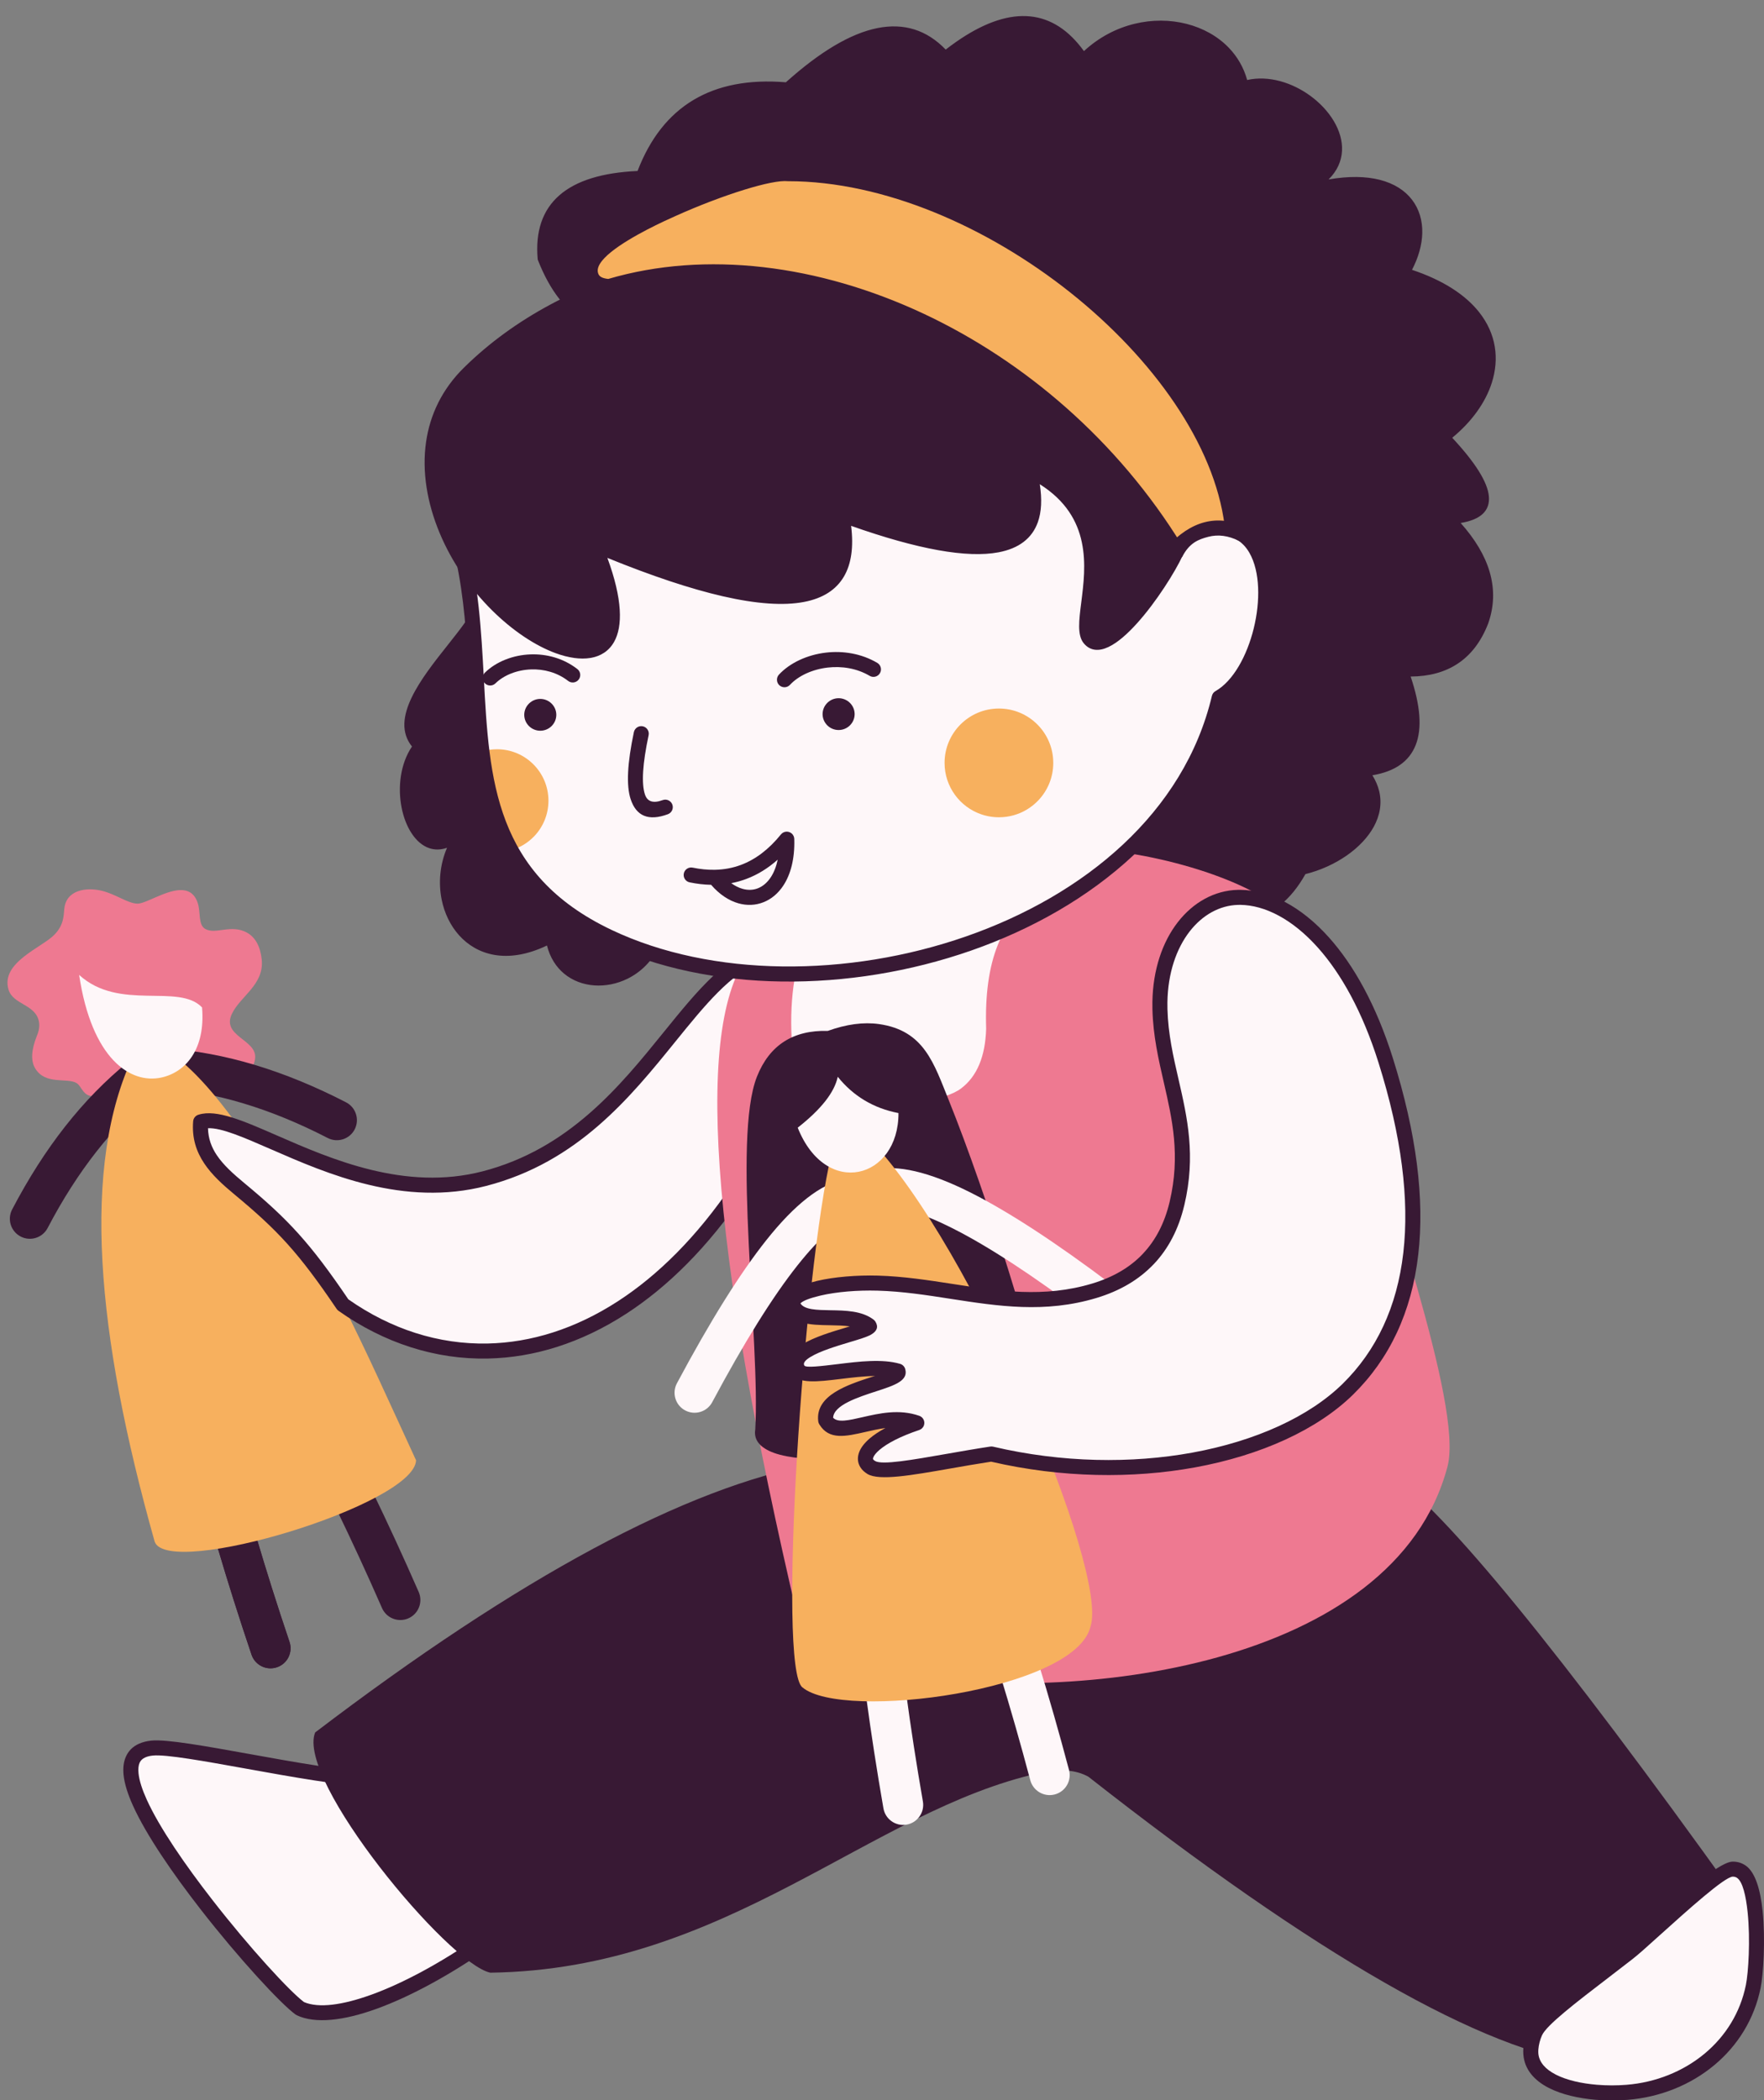 <?xml version="1.0" encoding="UTF-8"?><svg xmlns="http://www.w3.org/2000/svg" xmlns:xlink="http://www.w3.org/1999/xlink" height="393.2" preserveAspectRatio="xMidYMid meet" version="1.0" viewBox="-1.4 -3.0 330.4 393.2" width="330.4" zoomAndPan="magnify"><rect x="-1.4" y="-3.0" width="330.4" height="393.2" fill="#808080" stroke="none"/><defs><clipPath id="a"><path d="M 283 345 L 329 345 L 329 390.262 L 283 390.262 Z M 283 345"/></clipPath></defs><g><g id="change1_2"><path d="M 108.656 56.926 C 131.828 117.594 166.875 153.738 213.797 165.363 C 228.746 172.066 237.484 169.988 242.844 160.309 C 251.98 158.125 260.605 149.891 254.957 141.844 C 263.766 140.684 266.195 134.492 262.25 123.262 C 269.496 123.395 274.395 120.18 276.949 113.617 C 279.172 107.352 277.309 101.02 271.363 94.621 C 279.414 93.656 278.965 88.426 270.012 78.922 C 281.699 69.598 282.723 54.266 262.48 47.754 C 268.059 37.656 262.57 27.695 246.02 31.289 C 256.129 23.703 242.484 9.672 231.902 12.473 C 229.031 0.691 212.094 -2.953 201.562 7.18 C 195.367 -1.73 186.742 -1.848 175.688 6.824 C 168.688 -0.727 158.766 1.27 145.934 12.824 C 132.117 11.645 122.902 17.168 118.301 29.406 C 104.992 29.945 98.801 35.316 99.719 45.516 C 101.965 51.234 104.945 55.039 108.656 56.926" fill="#381934" fill-rule="evenodd"/></g><g id="change1_3"><path d="M 152.031 129.816 C 134.496 111.73 119.93 87.531 108.332 57.215 C 106.48 56.246 104.809 54.809 103.316 52.906 C 101.805 50.977 100.477 48.559 99.34 45.664 L 99.312 45.555 C 98.844 40.316 100.211 36.305 103.41 33.531 C 106.535 30.82 111.406 29.312 118.016 29.012 C 120.348 22.938 123.828 18.508 128.453 15.734 C 133.098 12.949 138.879 11.84 145.797 12.406 C 152.211 6.652 157.918 3.27 162.918 2.262 C 167.902 1.262 172.176 2.598 175.73 6.281 C 176.406 5.758 177.074 5.266 177.727 4.812 C 182.555 1.453 186.922 -0.145 190.809 0.016 C 194.73 0.176 198.156 2.117 201.074 5.84 L 201.625 6.566 C 204.469 3.941 207.746 2.273 211.082 1.461 C 214.395 0.648 217.77 0.688 220.828 1.465 C 223.898 2.242 226.668 3.77 228.758 5.941 C 230.348 7.594 231.551 9.625 232.195 11.98 C 236.23 11.07 240.641 12.461 244.047 14.953 C 245.84 16.27 247.363 17.891 248.414 19.652 C 249.477 21.434 250.059 23.355 249.961 25.242 C 249.863 27.129 249.09 28.973 247.445 30.598 C 251.254 29.934 254.438 30.016 257.004 30.66 C 259.715 31.344 261.742 32.66 263.074 34.398 C 264.41 36.137 265.051 38.297 264.992 40.664 C 264.938 42.824 264.297 45.168 263.07 47.52 C 269.012 49.504 273.105 52.262 275.609 55.406 C 277.23 57.438 278.195 59.633 278.57 61.887 C 278.945 64.137 278.73 66.445 278.008 68.699 C 276.816 72.402 274.238 75.977 270.605 78.961 C 274.953 83.629 277.242 87.289 277.469 89.938 C 277.703 92.637 275.938 94.297 272.184 94.918 C 274.906 97.973 276.719 101.016 277.609 104.055 C 278.562 107.305 278.473 110.535 277.332 113.754 L 277.328 113.762 C 276.02 117.125 274.105 119.637 271.578 121.289 C 269.191 122.855 266.27 123.648 262.816 123.668 C 264.656 129.117 264.977 133.387 263.766 136.477 C 262.551 139.566 259.844 141.461 255.648 142.152 C 256.27 143.145 256.688 144.145 256.926 145.137 C 257.477 147.449 257.043 149.707 255.922 151.766 C 254.816 153.793 253.043 155.629 250.906 157.129 C 248.613 158.738 245.887 159.969 243.109 160.656 C 240.383 165.516 236.793 168.473 231.992 169.379 C 227.191 170.281 221.199 169.121 213.66 165.746 C 190.145 159.91 169.598 147.934 152.031 129.816 Z M 109.035 56.781 C 120.602 87.062 135.129 111.219 152.609 129.25 C 170.078 147.27 190.508 159.176 213.891 164.969 L 213.961 164.996 C 221.355 168.309 227.203 169.453 231.844 168.578 C 236.438 167.715 239.871 164.84 242.488 160.113 C 242.547 160.004 242.648 159.934 242.762 159.91 C 245.492 159.258 248.18 158.051 250.438 156.465 C 252.48 155.031 254.168 153.289 255.211 151.379 C 256.238 149.492 256.641 147.43 256.137 145.324 C 255.883 144.254 255.391 143.164 254.625 142.074 C 254.496 141.895 254.539 141.637 254.723 141.512 C 254.777 141.473 254.844 141.449 254.902 141.441 C 259.148 140.883 261.852 139.129 263.008 136.18 C 264.188 133.18 263.805 128.914 261.863 123.395 C 261.793 123.184 261.902 122.949 262.113 122.879 L 262.266 122.855 C 265.801 122.918 268.758 122.172 271.137 120.609 C 273.512 119.055 275.32 116.676 276.566 113.48 C 277.648 110.43 277.734 107.363 276.828 104.281 C 275.918 101.18 273.996 98.051 271.07 94.898 C 270.918 94.734 270.926 94.477 271.09 94.324 C 271.152 94.266 271.234 94.23 271.316 94.219 C 275.078 93.77 276.863 92.363 276.66 90.008 C 276.441 87.484 274.125 83.879 269.715 79.195 C 269.562 79.035 269.57 78.777 269.734 78.625 L 269.758 78.605 C 273.445 75.66 276.055 72.117 277.234 68.453 C 277.922 66.32 278.121 64.141 277.77 62.02 C 277.418 59.902 276.508 57.832 274.977 55.91 C 272.496 52.805 268.387 50.078 262.359 48.141 C 262.148 48.07 262.027 47.844 262.098 47.629 L 262.133 47.551 C 263.441 45.176 264.129 42.809 264.184 40.645 C 264.234 38.465 263.652 36.48 262.43 34.891 C 261.207 33.297 259.328 32.082 256.809 31.445 C 254.023 30.746 250.457 30.742 246.105 31.688 C 245.887 31.734 245.668 31.594 245.621 31.375 C 245.586 31.211 245.656 31.047 245.789 30.953 C 248.031 29.266 249.043 27.258 249.148 25.203 C 249.238 23.48 248.699 21.715 247.719 20.07 C 246.723 18.406 245.273 16.859 243.566 15.609 C 240.227 13.164 235.895 11.836 232.008 12.863 C 231.789 12.922 231.566 12.789 231.512 12.574 L 231.504 12.543 C 230.922 10.176 229.75 8.145 228.176 6.504 C 226.191 4.445 223.559 2.992 220.633 2.25 C 217.691 1.504 214.453 1.473 211.27 2.246 C 207.938 3.059 204.656 4.766 201.844 7.473 C 201.684 7.625 201.426 7.621 201.27 7.461 L 201.23 7.41 C 200.973 7.039 200.707 6.68 200.438 6.34 C 197.676 2.816 194.453 0.977 190.777 0.824 C 187.07 0.672 182.871 2.223 178.188 5.48 C 177.445 5.996 176.695 6.555 175.941 7.145 C 175.77 7.277 175.523 7.254 175.383 7.09 C 171.984 3.434 167.883 2.09 163.074 3.059 C 158.191 4.039 152.566 7.398 146.207 13.125 C 146.121 13.203 146.012 13.238 145.902 13.23 C 139.078 12.645 133.398 13.715 128.871 16.43 C 124.344 19.145 120.945 23.52 118.68 29.551 C 118.617 29.711 118.469 29.809 118.309 29.812 C 111.754 30.078 106.961 31.523 103.941 34.145 C 100.961 36.727 99.688 40.488 100.113 45.422 C 101.219 48.223 102.5 50.551 103.957 52.41 C 105.406 54.262 107.035 55.645 108.84 56.562 C 108.934 56.613 109 56.691 109.035 56.781" fill="#381934" fill-rule="evenodd"/></g><g id="change2_1"><path d="M 68.914 330.18 C 83.652 343.215 90.473 353.328 89.375 360.523 C 75.445 370.23 61.219 376.051 54.801 373.047 C 50.078 369.613 30.562 347.227 24.793 334.504 C 22.25 328.891 22.242 324.781 27.098 324.289 C 32.594 323.734 57.582 329.887 68.914 330.18" fill="#fef7f9" fill-rule="evenodd"/></g><g id="change1_4"><path d="M 88.047 359.727 C 88.602 353.121 82.039 343.734 68.359 331.57 C 62.391 331.332 53.164 329.668 44.801 328.16 C 36.859 326.73 29.711 325.438 27.234 325.688 C 26.652 325.746 26.168 325.867 25.781 326.047 C 25.277 326.273 24.941 326.609 24.75 327.031 C 24.527 327.535 24.465 328.207 24.547 329.016 C 24.684 330.375 25.227 332.047 26.078 333.926 C 28.457 339.172 33.273 346.16 38.402 352.746 C 45.352 361.676 52.805 369.789 55.531 371.836 C 58.281 373.031 62.781 372.406 68.188 370.449 C 74.152 368.289 81.117 364.508 88.047 359.727 Z M 69.863 329.145 C 84.973 342.512 91.941 353.043 90.77 360.734 C 90.711 361.133 90.488 361.465 90.18 361.68 C 82.895 366.758 75.504 370.797 69.145 373.098 C 62.969 375.332 57.668 375.941 54.207 374.32 L 53.977 374.188 C 51.16 372.145 43.348 363.695 36.172 354.477 C 30.934 347.75 25.996 340.566 23.512 335.082 C 22.543 332.945 21.914 330.98 21.742 329.289 C 21.617 328.012 21.746 326.863 22.184 325.887 C 22.656 324.824 23.453 324.004 24.621 323.477 C 25.277 323.18 26.055 322.98 26.957 322.887 C 29.809 322.602 37.148 323.926 45.301 325.395 C 53.805 326.93 63.215 328.625 68.945 328.773 C 69.301 328.781 69.621 328.922 69.863 329.145" fill="#381934" fill-rule="evenodd"/></g><g id="change1_5"><path d="M 258.73 272.672 C 223.133 250.637 187.32 250.094 151.293 271.047 C 127.129 275.453 95.906 292.227 57.629 321.359 C 54.016 330.238 82.551 364.676 90.438 366.34 C 134.746 365.75 161.52 335.98 193.285 328.957 C 197.086 328.121 200.141 328.352 202.461 329.652 C 245.18 363.172 276.52 381.105 296.484 383.453 C 314.594 362.523 323.648 352.055 323.648 352.055 C 290.816 306.238 269.176 279.777 258.73 272.672" fill="#381934" fill-rule="evenodd"/></g><g id="change3_1"><path d="M 37.09 196.16 C 29.754 195.441 24.844 195.926 22.363 197.617 C 20.262 200.273 18.43 201.781 16.875 202.137 C 14.141 202.758 14.027 200.387 12.91 199.762 C 11.086 198.734 7.113 200.168 5.207 197.059 C 4.348 195.656 4.438 193.637 5.484 190.996 C 5.898 190.043 6.039 189.16 5.906 188.355 C 5.344 185.012 1.078 185.152 0.203 182.309 C -1.355 177.207 6.449 174.422 8.789 172.004 C 10.52 170.215 10.516 168.566 10.641 167.18 C 10.973 163.602 14.766 163.078 17.641 163.77 C 20.285 164.406 22.414 166.082 24.27 166.188 C 25.75 166.273 29.371 163.805 32.207 163.652 C 33.711 163.574 34.996 164.137 35.633 166.059 C 36.219 167.824 35.68 170.125 37.027 170.91 C 38.957 172.043 41.891 169.969 44.855 171.613 C 46.395 172.465 47.352 174.129 47.617 176.617 C 48.125 181.336 43.68 183.438 42.051 186.789 C 40.027 190.961 46.555 191.613 46.398 194.965 C 46.191 199.312 39.711 198.066 37.09 196.16" fill="#ee7991" fill-rule="evenodd"/></g><g id="change1_6"><path d="M 7.52 226.922 C 6.559 228.754 4.297 229.469 2.461 228.508 C 0.625 227.551 -0.086 225.285 0.871 223.449 C 3.898 217.66 7.207 212.48 10.797 207.91 C 14.43 203.289 18.383 199.242 22.648 195.781 C 24.258 194.473 26.621 194.719 27.926 196.324 C 29.234 197.934 28.992 200.297 27.383 201.602 C 23.578 204.691 20.02 208.348 16.707 212.555 C 13.359 216.816 10.297 221.605 7.52 226.922" fill="#381934" fill-rule="evenodd"/></g><g id="change1_7"><path d="M 63.418 203.387 C 65.258 204.336 65.984 206.602 65.035 208.445 C 64.086 210.285 61.82 211.012 59.977 210.062 C 54.629 207.301 49.367 205.145 44.207 203.59 C 39.09 202.055 34.074 201.113 29.176 200.773 C 27.109 200.637 25.539 198.844 25.68 196.777 C 25.816 194.707 27.605 193.141 29.676 193.277 C 35.152 193.656 40.715 194.695 46.352 196.387 C 51.941 198.07 57.633 200.402 63.418 203.387" fill="#381934" fill-rule="evenodd"/></g><g id="change1_8"><path d="M 52.828 304.414 C 53.484 306.379 52.426 308.504 50.461 309.16 C 48.496 309.82 46.371 308.758 45.711 306.797 C 43.41 299.973 41.297 293.305 39.383 286.812 C 37.453 280.262 35.711 273.855 34.156 267.605 C 33.66 265.594 34.895 263.555 36.906 263.062 C 38.918 262.566 40.953 263.797 41.449 265.812 C 42.984 271.984 44.699 278.281 46.586 284.695 C 48.492 291.16 50.574 297.738 52.828 304.414" fill="#381934" fill-rule="evenodd"/></g><g id="change1_9"><path d="M 77.023 295.059 C 77.852 296.961 76.984 299.172 75.082 300 C 73.184 300.828 70.973 299.957 70.145 298.059 C 67.32 291.609 64.43 285.348 61.484 279.281 C 58.57 273.273 55.598 267.461 52.57 261.855 C 51.59 260.031 52.273 257.75 54.098 256.77 C 55.926 255.785 58.203 256.473 59.188 258.297 C 62.242 263.953 65.266 269.863 68.25 276.016 C 71.203 282.105 74.133 288.453 77.023 295.059" fill="#381934" fill-rule="evenodd"/></g><g id="change1_10"><path d="M 52.828 304.414 C 53.484 306.379 52.426 308.504 50.461 309.16 C 48.496 309.82 46.371 308.758 45.711 306.797 C 43.41 299.973 41.297 293.305 39.383 286.812 C 37.453 280.262 35.711 273.855 34.156 267.605 C 33.66 265.594 34.895 263.555 36.906 263.062 C 38.918 262.566 40.953 263.797 41.449 265.812 C 42.984 271.984 44.699 278.281 46.586 284.695 C 48.492 291.16 50.574 297.738 52.828 304.414" fill="#381934" fill-rule="evenodd"/></g><g id="change4_1"><path d="M 29.785 193.672 C 25.668 194.262 23.609 194.555 23.609 194.555 C 13.789 215.188 16.582 246.676 27.578 285.668 C 30.164 292.594 76.219 278.734 76.531 270.41 C 71.672 259.879 67.117 249.684 62.82 241.273 C 48.883 214.016 37.848 198.629 29.785 193.672" fill="#f7b05e" fill-rule="evenodd"/></g><g id="change2_2"><path d="M 13.422 179.531 C 15.77 195.23 23.012 200.016 28.836 198.742 C 33.344 197.754 37.113 193.488 36.445 185.617 C 32.039 181.012 20.969 186.398 13.422 179.531" fill="#fef7f9" fill-rule="evenodd"/></g><g id="change2_3"><path d="M 142.559 175.121 C 143.613 196.715 141.73 211.531 136.91 219.578 C 123.066 240.008 106.191 249.605 89.984 249.949 C 80.449 250.152 71.141 247.156 62.82 241.273 C 55.629 230.641 51.578 226.312 43.43 219.559 C 39.145 216.008 35.734 212.598 36.184 207.051 C 43.82 204.574 65.48 223.848 89.336 217.668 C 118.531 210.105 126.367 179.039 142.559 175.121" fill="#fef7f9" fill-rule="evenodd"/></g><g id="change1_11"><path d="M 140.543 202.254 C 141.418 195.352 141.648 186.934 141.234 177.004 C 135.492 179.191 130.613 185.211 125.082 192.039 C 116.676 202.418 106.809 214.598 89.688 219.031 C 74.234 223.031 59.852 216.758 49.348 212.172 C 44.219 209.934 40.07 208.125 37.559 208.234 C 37.602 210.172 38.215 211.801 39.199 213.27 C 40.43 215.109 42.273 216.77 44.328 218.473 C 48.457 221.891 51.551 224.703 54.531 228.016 C 57.469 231.281 60.281 235.016 63.848 240.273 C 67.84 243.066 72.055 245.176 76.398 246.562 C 80.801 247.969 85.352 248.641 89.957 248.543 C 98.047 248.371 106.324 245.812 114.297 240.652 C 121.848 235.766 129.117 228.559 135.707 218.852 C 138.016 214.996 139.629 209.461 140.543 202.254 Z M 143.965 175.055 C 144.492 185.922 144.281 195.109 143.332 202.605 C 142.367 210.211 140.629 216.109 138.117 220.297 L 138.027 220.438 C 131.219 230.469 123.676 237.934 115.828 243.012 C 107.402 248.465 98.621 251.172 90.012 251.355 C 85.102 251.461 80.246 250.742 75.551 249.242 C 70.836 247.738 66.289 245.449 62.012 242.426 C 61.863 242.324 61.746 242.199 61.652 242.062 C 58.094 236.801 55.316 233.102 52.438 229.902 C 49.559 226.707 46.551 223.977 42.531 220.645 C 40.305 218.801 38.297 216.977 36.863 214.836 C 35.359 212.594 34.527 210.066 34.777 206.941 C 34.824 206.324 35.266 205.832 35.832 205.688 C 39.176 204.66 44.141 206.828 50.469 209.59 C 60.602 214.016 74.469 220.066 88.98 216.309 C 105.207 212.105 114.758 200.312 122.898 190.266 C 129.273 182.395 134.82 175.547 142.227 173.754 C 142.98 173.574 143.742 174.035 143.926 174.789 L 143.965 175.055" fill="#381934" fill-rule="evenodd"/></g><g id="change3_2"><path d="M 139.477 174.945 C 158.457 167.238 178.508 160.887 199.629 155.895 C 212.68 155.871 231.926 161.125 239.324 168.039 C 248.832 176.922 250.492 185.988 253.668 201.449 C 257.004 217.684 272.77 260.012 269.723 271.562 C 259.754 309.297 199.215 316.176 166.867 310.281 C 156.562 308.398 150.312 305.098 148.121 300.371 C 131.383 229.238 128.5 187.43 139.477 174.945" fill="#ee7991" fill-rule="evenodd"/></g><g id="change1_12"><path d="M 88.004 109.84 C 113.395 118.293 124.629 139.668 121.703 173.965 C 117.32 183.402 103.484 183.777 101.328 173.438 C 85.871 181.23 77.562 165.848 83.156 154.91 C 75.488 159.102 70.812 144.312 76.277 136.742 C 69.535 129.09 87.273 115.348 88.004 109.84" fill="#381934" fill-rule="evenodd"/></g><g id="change1_13"><path d="M 115.113 132.398 C 109.613 121.93 100.676 114.586 88.309 110.371 C 87.781 112.371 85.594 115.129 83.137 118.223 C 78.312 124.301 72.41 131.738 76.582 136.473 C 76.703 136.613 76.719 136.824 76.605 136.98 C 74.395 140.043 73.898 144.348 74.613 148.023 C 74.949 149.738 75.547 151.316 76.355 152.555 C 77.145 153.766 78.137 154.656 79.273 155.035 C 80.363 155.398 81.609 155.297 82.965 154.559 C 83.078 154.496 83.219 154.488 83.344 154.551 C 83.539 154.652 83.617 154.898 83.52 155.098 C 81.863 158.328 81.457 161.969 82.113 165.25 C 82.594 167.656 83.652 169.871 85.207 171.59 C 86.75 173.301 88.797 174.527 91.262 174.973 C 94.039 175.469 97.363 174.977 101.133 173.078 L 101.246 173.039 C 101.465 172.992 101.68 173.137 101.723 173.352 C 102.211 175.691 103.32 177.461 104.781 178.672 C 106.242 179.883 108.066 180.547 109.98 180.684 C 111.902 180.82 113.926 180.426 115.77 179.52 C 118.047 178.402 120.059 176.5 121.305 173.863 C 122.746 156.824 120.684 143 115.113 132.398 Z M 88.164 109.469 C 100.945 113.73 110.172 121.25 115.828 132.023 C 121.484 142.781 123.578 156.773 122.109 173.996 C 122.102 174.059 122.086 174.117 122.055 174.164 C 120.73 177.004 118.57 179.047 116.129 180.246 C 114.152 181.219 111.984 181.641 109.922 181.496 C 107.844 181.348 105.859 180.621 104.262 179.297 C 102.773 178.062 101.625 176.309 101.047 174.023 C 97.293 175.824 93.949 176.273 91.121 175.77 C 88.469 175.293 86.27 173.973 84.605 172.133 C 82.953 170.305 81.828 167.953 81.32 165.406 C 80.695 162.293 80.984 158.871 82.328 155.727 C 81.141 156.148 80.027 156.141 79.016 155.805 C 77.699 155.363 76.566 154.355 75.68 152.996 C 74.809 151.668 74.168 149.988 73.816 148.176 C 73.082 144.41 73.57 140.004 75.766 136.77 C 71.539 131.527 77.562 123.938 82.5 117.719 C 85.086 114.461 87.363 111.59 87.605 109.789 C 87.633 109.566 87.836 109.41 88.059 109.438 L 88.164 109.469" fill="#381934" fill-rule="evenodd"/></g><g id="change2_4"><path d="M 149.793 171.945 C 166.848 156.965 181.254 154.672 193.012 165.066 C 186.141 168.887 182.906 177.059 183.309 189.59 C 183.156 194.809 181.59 198.539 178.609 200.789 C 172.328 205.523 146.73 204.59 146.969 192.941 C 146.371 184.82 147.312 177.82 149.793 171.945" fill="#fef7f9" fill-rule="evenodd"/></g><g id="change1_14"><path d="M 192.777 256.109 C 189.777 267.164 152.133 273.348 142.574 268.602 C 140.625 267.633 139.785 266.309 140.062 264.633 C 141.016 248 135.73 210.273 140.379 198.574 C 142.715 192.691 147.137 189.84 153.645 190.012 C 157.145 188.754 160.344 188.328 163.238 188.734 C 171.715 189.934 173.516 196.098 176.324 203.039 C 183.344 220.398 193.633 252.961 192.777 256.109" fill="#381934" fill-rule="evenodd"/></g><g id="change2_5"><path d="M 156.727 217.816 C 158.766 217.422 160.742 218.75 161.137 220.785 C 161.535 222.824 160.207 224.801 158.168 225.195 C 155.578 225.699 152.176 228.617 147.957 233.93 C 143.293 239.812 137.973 248.344 132 259.523 C 131.027 261.348 128.754 262.039 126.93 261.066 C 125.102 260.094 124.41 257.82 125.387 255.992 C 131.594 244.371 137.16 235.457 142.078 229.258 C 147.445 222.488 152.332 218.676 156.727 217.816" fill="#fef7f9" fill-rule="evenodd"/></g><g id="change2_6"><path d="M 164.047 223.344 C 162.031 223.836 159.996 222.605 159.504 220.594 C 159.008 218.578 160.238 216.547 162.25 216.051 C 166.594 214.98 172.629 216.383 180.348 220.258 C 187.449 223.824 196.25 229.559 206.75 237.461 C 208.406 238.703 208.738 241.055 207.496 242.711 C 206.258 244.367 203.906 244.699 202.25 243.461 C 192.098 235.816 183.676 230.316 176.996 226.961 C 170.934 223.914 166.613 222.711 164.047 223.344" fill="#fef7f9" fill-rule="evenodd"/></g><g id="change2_7"><path d="M 198.828 328.383 C 199.359 330.387 198.164 332.441 196.16 332.969 C 194.156 333.496 192.102 332.301 191.57 330.297 C 189.766 323.492 187.867 316.863 185.883 310.414 C 183.918 304.035 181.863 297.84 179.727 291.836 C 179.035 289.883 180.062 287.734 182.016 287.043 C 183.969 286.352 186.117 287.375 186.809 289.328 C 188.969 295.387 191.051 301.688 193.062 308.223 C 195.055 314.691 196.98 321.414 198.828 328.383" fill="#fef7f9" fill-rule="evenodd"/></g><g id="change2_8"><path d="M 171.461 334.289 C 171.812 336.332 170.438 338.273 168.398 338.621 C 166.355 338.973 164.414 337.598 164.066 335.559 C 162.832 328.461 161.762 321.555 160.859 314.844 C 159.949 308.074 159.203 301.48 158.625 295.062 C 158.441 292.996 159.969 291.176 162.035 290.992 C 164.098 290.809 165.922 292.336 166.105 294.402 C 166.68 300.738 167.41 307.223 168.301 313.852 C 169.199 320.531 170.254 327.348 171.461 334.289" fill="#fef7f9" fill-rule="evenodd"/></g><g id="change4_2"><path d="M 161.594 210.426 C 157.359 212.777 154.359 212.941 154.359 212.941 C 149.094 234.883 144.156 309.281 148.891 312.918 C 156.449 319.289 200.199 313.523 202.871 301.453 C 206.191 291.027 180.789 230.344 161.594 210.426" fill="#f7b05e" fill-rule="evenodd"/></g><g id="change2_9"><path d="M 155.512 198.605 C 158.445 202.242 162.238 204.504 166.887 205.398 C 166.922 217.738 153.32 221.441 148.012 208.133 C 152.391 204.699 154.891 201.523 155.512 198.605" fill="#fef7f9" fill-rule="evenodd"/></g><g id="change2_10"><path d="M 326.984 368.93 C 327.816 364.836 328.352 349.938 324.77 347.445 C 324.281 347.105 323.727 346.941 323.109 346.953 C 320.199 347.023 307.062 359.914 303.547 362.648 C 295.473 368.93 287.34 374.758 286.117 377.516 C 285.684 378.496 285.422 379.523 285.332 380.598 C 284.777 387.266 295.199 389.387 303.34 388.738 C 314.668 387.844 324.668 380.32 326.984 368.93" fill="#fef7f9" fill-rule="evenodd"/></g><g clip-path="url(#a)" id="change1_1"><path d="M 328.738 354.777 C 329.289 360.129 328.879 366.668 328.363 369.211 C 327.164 375.105 324.027 380.016 319.742 383.605 C 315.27 387.352 309.539 389.664 303.449 390.145 C 301.523 390.297 299.473 390.301 297.465 390.137 C 294.262 389.867 291.133 389.16 288.715 387.926 L 288.637 387.887 C 285.965 386.5 284.145 384.465 283.926 381.656 C 283.895 381.277 283.895 380.883 283.926 380.48 C 283.977 379.863 284.078 379.258 284.23 378.676 C 284.379 378.094 284.578 377.516 284.828 376.949 C 285.973 374.363 291.727 369.953 298.309 364.91 L 302.68 361.535 C 303.676 360.762 305.5 359.117 307.648 357.184 C 312.977 352.383 320.203 345.867 322.93 345.562 L 323.078 345.551 C 323.508 345.539 323.918 345.59 324.309 345.695 L 324.387 345.715 C 324.762 345.828 325.121 345.996 325.465 346.219 L 325.578 346.289 C 327.398 347.559 328.344 350.922 328.738 354.777 Z M 325.605 368.652 C 326.086 366.285 326.461 360.148 325.938 355.062 C 325.617 351.945 325.008 349.328 323.969 348.602 L 323.902 348.555 C 323.805 348.496 323.699 348.449 323.594 348.418 L 323.555 348.406 C 323.426 348.375 323.289 348.359 323.145 348.359 C 321.605 348.398 314.641 354.68 309.531 359.277 C 307.34 361.258 305.469 362.941 304.41 363.762 L 300.016 367.148 C 293.742 371.953 288.258 376.16 287.41 378.082 C 287.227 378.492 287.078 378.926 286.965 379.371 C 286.852 379.812 286.773 380.258 286.738 380.707 C 286.719 380.969 286.719 381.211 286.734 381.441 C 286.867 383.133 288.105 384.434 289.938 385.383 L 290.004 385.422 C 292.066 386.473 294.828 387.086 297.699 387.324 C 299.555 387.48 301.453 387.477 303.23 387.332 C 308.734 386.898 313.906 384.816 317.934 381.445 C 321.754 378.246 324.547 373.879 325.605 368.652" fill="#381934" fill-rule="evenodd"/></g><g id="change2_11"><path d="M 228.441 95.906 C 240.023 97.906 236.301 122.309 226.969 127.609 C 216.363 172.281 150.996 190.621 112.555 172.383 C 78.953 156.445 92.922 124.41 83.844 95.734 C 137.766 74.023 186.883 74.191 228.441 95.906" fill="#fef7f9" fill-rule="evenodd"/></g><g id="change1_15"><path d="M 155.676 133.68 C 156.492 133.68 157.242 133.352 157.785 132.816 C 158.336 132.273 158.676 131.523 158.676 130.703 C 158.676 129.879 158.336 129.133 157.785 128.59 C 157.242 128.055 156.492 127.723 155.676 127.723 C 154.855 127.723 154.105 128.055 153.562 128.59 C 153.012 129.133 152.672 129.879 152.672 130.703 C 152.672 131.523 153.012 132.273 153.562 132.816 C 154.105 133.352 154.855 133.68 155.676 133.68" fill="#381934" fill-rule="evenodd"/></g><g id="change4_3"><path d="M 185.699 129.656 C 180.078 129.656 175.52 134.215 175.52 139.836 C 175.52 144.293 178.383 148.078 182.367 149.457 C 183.219 149.754 184.121 149.938 185.055 149.996 C 185.27 150.012 185.484 150.016 185.699 150.016 C 187.617 150.016 189.41 149.488 190.941 148.566 C 191.723 148.094 192.438 147.523 193.062 146.867 C 194.809 145.039 195.879 142.562 195.879 139.836 C 195.879 134.215 191.32 129.656 185.699 129.656" fill="#f7b05e" fill-rule="evenodd"/></g><g id="change1_16"><path d="M 146.562 125.223 C 146.031 125.793 145.141 125.824 144.57 125.297 C 144.004 124.766 143.973 123.871 144.5 123.305 C 146.543 121.109 149.789 119.594 153.297 119.188 C 156.492 118.816 159.938 119.352 162.918 121.109 C 163.586 121.508 163.809 122.371 163.414 123.039 C 163.02 123.711 162.152 123.934 161.484 123.535 C 159.07 122.109 156.25 121.684 153.617 121.988 C 150.762 122.32 148.152 123.512 146.562 125.223" fill="#381934" fill-rule="evenodd"/></g><g id="change1_17"><path d="M 99.793 133.812 C 100.613 133.812 101.363 133.484 101.906 132.949 C 102.457 132.406 102.797 131.656 102.797 130.836 C 102.797 130.012 102.457 129.266 101.906 128.723 C 101.363 128.188 100.613 127.855 99.793 127.855 C 98.977 127.855 98.227 128.188 97.684 128.723 C 97.133 129.266 96.793 130.012 96.793 130.836 C 96.793 131.656 97.133 132.406 97.684 132.949 C 98.227 133.484 98.977 133.812 99.793 133.812" fill="#381934" fill-rule="evenodd"/></g><g id="change1_18"><path d="M 91.398 124.945 C 90.84 125.488 89.949 125.477 89.406 124.918 C 88.863 124.363 88.879 123.469 89.434 122.93 C 91.52 120.891 94.668 119.637 97.961 119.52 C 100.969 119.41 104.125 120.238 106.734 122.262 C 107.348 122.734 107.461 123.617 106.988 124.234 C 106.512 124.848 105.629 124.961 105.016 124.488 C 102.961 122.895 100.457 122.246 98.059 122.332 C 95.453 122.426 92.992 123.387 91.398 124.945" fill="#381934" fill-rule="evenodd"/></g><g id="change4_4"><path d="M 91.695 137.281 C 90.707 137.281 89.754 137.43 88.855 137.703 C 89.668 144.316 91.145 150.57 94.277 156.195 C 95.121 155.961 95.918 155.613 96.652 155.172 C 97.391 154.727 98.066 154.184 98.66 153.566 C 100.312 151.836 101.324 149.492 101.324 146.91 C 101.324 141.594 97.012 137.281 91.695 137.281" fill="#f7b05e" fill-rule="evenodd"/></g><g id="change1_19"><path d="M 117.328 134.07 C 117.492 133.309 118.238 132.824 119 132.984 C 119.762 133.145 120.246 133.895 120.086 134.656 C 118.953 139.984 118.723 143.684 119.395 145.734 C 119.84 147.098 120.949 147.453 122.723 146.801 C 123.449 146.531 124.262 146.906 124.531 147.637 C 124.797 148.367 124.422 149.176 123.691 149.445 C 120.094 150.773 117.77 149.828 116.715 146.605 C 115.887 144.074 116.094 139.895 117.328 134.07" fill="#381934" fill-rule="evenodd"/></g><g id="change1_20"><path d="M 138.371 161.566 C 137.461 161.906 136.523 162.168 135.562 162.352 C 136.258 162.859 136.965 163.211 137.66 163.406 C 138.68 163.699 139.68 163.66 140.57 163.305 C 141.488 162.941 142.324 162.238 142.988 161.219 C 143.555 160.348 143.992 159.258 144.266 157.953 C 142.441 159.57 140.48 160.777 138.371 161.566 Z M 127.773 162.199 C 127.016 162.047 126.523 161.301 126.68 160.539 C 126.832 159.781 127.578 159.289 128.34 159.445 C 129.734 159.73 131.078 159.867 132.375 159.848 L 132.5 159.848 C 134.223 159.812 135.852 159.508 137.391 158.93 C 140.129 157.906 142.621 156.004 144.867 153.23 C 145.355 152.625 146.246 152.531 146.852 153.023 C 147.211 153.312 147.391 153.75 147.371 154.18 C 147.469 157.824 146.676 160.711 145.352 162.75 C 144.359 164.277 143.066 165.344 141.609 165.918 C 140.133 166.508 138.508 166.582 136.887 166.121 C 135.125 165.617 133.359 164.477 131.793 162.66 C 130.492 162.637 129.152 162.484 127.773 162.199" fill="#381934" fill-rule="evenodd"/></g><g id="change1_21"><path d="M 220.09 100.02 C 204.367 37.266 122.57 29.871 85.77 66.133 C 77.195 74.582 76.977 86.195 81.305 96.598 C 91.453 120.977 123.695 131.969 111.66 100.727 C 129.082 107.895 141.57 110.75 149.125 109.301 C 155.945 107.992 158.742 103.176 157.523 94.848 C 183.844 104.246 195.602 101.582 192.805 86.848 C 208.82 96.172 198.469 112.914 201.871 117.148 C 206.57 122.973 218.527 104.398 220.09 100.02" fill="#381934" fill-rule="evenodd"/></g><g id="change1_22"><path d="M 202.234 66.879 C 210.637 75.406 217.086 86.375 220.48 99.902 C 220.504 99.98 220.504 100.07 220.473 100.156 C 219.711 102.289 216.516 107.746 212.887 112.164 C 211.145 114.281 209.301 116.172 207.566 117.352 C 205.734 118.598 204.004 119.078 202.586 118.289 C 202.215 118.082 201.867 117.789 201.559 117.402 C 200.348 115.898 200.695 113.137 201.129 109.727 C 201.969 103.082 203.141 93.836 193.355 87.66 C 193.797 90.484 193.672 92.859 192.988 94.773 C 192.445 96.289 191.555 97.52 190.316 98.465 C 189.094 99.398 187.527 100.047 185.633 100.406 C 179.746 101.523 170.535 99.871 158.016 95.453 C 158.504 99.398 158.062 102.551 156.688 104.91 C 155.227 107.426 152.73 109.023 149.199 109.699 C 145.367 110.434 140.301 110.082 134 108.641 C 127.945 107.254 120.73 104.855 112.363 101.453 C 115.199 109.156 115.27 114.254 113.621 117.176 C 112.648 118.898 111.098 119.875 109.168 120.188 C 107.293 120.492 105.059 120.168 102.664 119.289 C 95.035 116.492 85.629 108.039 80.93 96.754 C 78.617 91.199 77.59 85.293 78.41 79.695 C 79.145 74.676 81.371 69.898 85.488 65.844 C 94.949 56.52 107.371 50.062 120.875 46.68 C 134.855 43.18 150.008 42.961 164.25 46.25 C 178.504 49.543 191.859 56.344 202.234 66.879 Z M 219.664 99.996 C 216.305 86.664 209.938 75.852 201.656 67.445 C 191.398 57.031 178.18 50.301 164.07 47.043 C 149.949 43.781 134.93 43.996 121.074 47.469 C 107.703 50.816 95.41 57.199 86.055 66.422 C 82.074 70.34 79.926 74.961 79.215 79.812 C 78.414 85.262 79.422 91.016 81.68 96.441 C 86.285 107.512 95.488 115.797 102.945 118.527 C 105.211 119.359 107.305 119.672 109.039 119.387 C 110.723 119.113 112.074 118.27 112.914 116.777 C 114.516 113.949 114.34 108.812 111.281 100.871 C 111.203 100.664 111.305 100.43 111.512 100.348 C 111.613 100.312 111.719 100.316 111.812 100.352 C 120.496 103.926 127.957 106.422 134.184 107.848 C 140.367 109.266 145.328 109.613 149.047 108.902 C 152.336 108.273 154.652 106.805 155.988 104.504 C 157.34 102.176 157.719 98.977 157.121 94.902 C 157.09 94.684 157.242 94.477 157.465 94.445 C 157.535 94.434 157.602 94.441 157.66 94.465 C 170.363 99 179.641 100.719 185.484 99.605 C 187.254 99.273 188.703 98.676 189.824 97.82 C 190.934 96.973 191.734 95.867 192.223 94.5 C 192.93 92.523 192.988 89.996 192.406 86.926 C 192.367 86.703 192.512 86.492 192.73 86.449 C 192.828 86.434 192.93 86.453 193.012 86.5 C 204.07 92.938 202.824 102.793 201.934 109.828 C 201.523 113.051 201.195 115.66 202.188 116.895 C 202.434 117.195 202.699 117.426 202.98 117.582 C 204.086 118.195 205.531 117.754 207.109 116.68 C 208.777 115.547 210.566 113.715 212.262 111.652 C 215.77 107.383 218.855 102.152 219.664 99.996" fill="#381934" fill-rule="evenodd"/></g><g id="change4_5"><path d="M 110.371 48.59 C 110.688 49.188 111.418 49.539 112.566 49.633 C 148.398 39.07 195.645 59.633 220.09 100.02 C 221.215 97.035 225.586 95.137 228.441 95.906 C 225.055 65.129 182.324 30.516 146.234 30.52 C 143.012 30.16 133.426 33.27 124.969 37.066 C 122.566 38.145 108.227 44.473 110.371 48.59" fill="#f7b05e" fill-rule="evenodd"/></g><g id="change1_23"><path d="M 110.984 49.668 C 110.555 49.465 110.234 49.176 110.035 48.812 L 110.012 48.777 C 108.43 45.734 114.469 41.855 119.422 39.273 C 121.691 38.094 123.746 37.172 124.652 36.766 L 124.805 36.695 C 129.176 34.734 133.855 32.949 137.805 31.734 C 141.535 30.586 144.641 29.941 146.262 30.117 C 164.297 30.121 183.965 38.715 199.598 51.148 C 215.41 63.727 227.117 80.262 228.84 95.836 C 228.852 95.891 228.848 95.949 228.832 96.008 C 228.773 96.227 228.555 96.355 228.336 96.297 C 226.965 95.93 225.199 96.223 223.664 96.98 C 222.219 97.695 220.977 98.816 220.469 100.164 C 220.438 100.246 220.383 100.32 220.301 100.367 C 220.109 100.484 219.859 100.422 219.742 100.23 C 207.734 80.391 190.207 65.352 171.242 56.465 C 151.762 47.336 130.766 44.699 112.699 50.016 C 112.648 50.035 112.594 50.043 112.535 50.039 C 111.914 49.988 111.395 49.859 110.984 49.668 Z M 110.746 48.43 C 110.863 48.637 111.059 48.805 111.328 48.934 C 111.637 49.078 112.035 49.176 112.531 49.223 C 130.777 43.867 151.949 46.531 171.586 55.73 C 190.48 64.586 207.965 79.508 220.043 99.168 C 220.738 97.938 221.941 96.926 223.305 96.254 C 224.809 95.516 226.52 95.176 227.973 95.395 C 226.066 80.195 214.566 64.094 199.09 51.781 C 183.582 39.445 164.086 30.926 146.234 30.926 L 146.191 30.926 C 144.688 30.758 141.688 31.387 138.043 32.512 C 134.125 33.715 129.48 35.484 125.137 37.438 L 124.984 37.508 C 124.094 37.902 122.078 38.809 119.797 39.996 C 115.16 42.41 109.465 45.969 110.73 48.398 L 110.746 48.43" fill="#381934" fill-rule="evenodd"/></g><g id="change1_24"><path d="M 232.176 95.906 C 233.371 96.723 234.336 97.832 235.082 99.148 C 239.758 107.387 235.727 123.602 228.203 128.504 C 216.961 173.699 150.992 192.168 111.953 173.656 C 77.391 157.262 91.555 124.777 82.5 96.16 C 82.184 95.156 82.848 94.617 83.668 94.289 C 84.199 95.422 84.918 96.461 85.797 97.352 C 88.258 106.16 88.746 115.184 89.219 123.938 C 90.242 142.973 91.203 160.695 113.156 171.109 C 150.738 188.934 215.203 171.109 225.594 127.281 C 225.688 126.914 225.918 126.586 226.273 126.387 C 232.875 122.637 236.609 107.535 232.637 100.539 C 232.016 99.441 231.188 98.555 230.145 97.973 C 230.945 97.348 231.625 96.652 232.176 95.906" fill="#381934" fill-rule="evenodd"/></g><g id="change1_25"><path d="M 231.871 95.727 C 232.566 96.07 232.855 96.914 232.512 97.613 C 232.168 98.309 231.32 98.598 230.625 98.254 C 228.656 97.277 226.75 97.027 224.918 97.504 C 223.016 97.996 221.387 98.656 220.035 101.238 C 219.516 101.809 217.828 101.938 217.258 101.414 C 216.688 100.891 216.645 100.004 217.168 99.43 C 219.422 96.965 221.773 95.41 224.215 94.781 C 226.727 94.129 229.281 94.445 231.871 95.727" fill="#381934" fill-rule="evenodd"/></g><g id="change2_12"><path d="M 184.293 269.23 C 211.324 275.562 238.449 269.48 251.078 257.074 C 263.871 244.5 267.129 224.07 258.137 195.52 C 251.531 174.531 240.18 165.148 230.953 165.008 C 222.668 164.883 215.531 173.34 215.859 185.969 C 216.188 198.566 222.484 207.824 219.047 222.332 C 217.066 230.707 211.91 236.148 203.59 238.656 C 189.363 242.949 176.848 237.629 163 237.238 C 155.738 237.031 147.578 238.418 146.992 241 C 148.289 245.707 157.277 242.094 161.371 245.191 C 162.176 246.52 145.16 248.645 148.051 253.395 C 149.551 255.863 160.652 251.902 166.797 253.703 C 167.453 256.016 152.531 256.883 153.254 262.922 C 155.711 267.062 163.312 260.953 170.324 263.406 C 161.629 266.32 158.926 270.074 161.812 271.766 C 164.219 273.168 174.008 270.789 184.293 269.23" fill="#fef7f9" fill-rule="evenodd"/></g><g id="change1_26"><path d="M 222.391 271.742 C 210.77 273.855 197.492 273.73 184.238 270.664 C 181.609 271.066 179 271.523 176.551 271.953 C 169.277 273.227 163.309 274.273 161.102 272.984 C 160.52 272.637 160.07 272.215 159.762 271.73 C 159.211 270.852 159.137 269.863 159.547 268.82 C 159.867 268.008 160.516 267.16 161.484 266.328 C 162.242 265.68 163.223 265.02 164.434 264.367 C 163.16 264.535 161.906 264.824 160.738 265.09 C 156.984 265.949 153.895 266.652 152.09 263.719 C 151.965 263.535 151.883 263.32 151.855 263.086 C 151.277 258.246 157.316 256.281 161.91 254.789 L 162.492 254.625 C 160.391 254.645 158.078 254.926 155.957 255.188 C 151.695 255.707 148.078 256.148 146.848 254.129 C 145.457 251.832 146.637 250.059 148.965 248.645 C 151.129 247.328 154.375 246.355 156.973 245.578 L 157.777 245.336 C 156.621 245.168 155.328 245.145 154.07 245.121 C 150.246 245.059 146.664 244.996 145.652 241.422 C 145.578 241.195 145.562 240.945 145.621 240.691 C 146.031 238.875 148.383 237.586 151.637 236.82 C 154.832 236.07 159.07 235.719 163.039 235.828 C 167.859 235.969 172.488 236.688 177.086 237.398 C 185.664 238.727 194.125 240.039 203.188 237.309 C 207.07 236.137 210.215 234.305 212.605 231.805 L 212.676 231.723 C 215.066 229.199 216.73 225.977 217.664 222.059 L 217.676 222.008 C 219.727 213.344 218.16 206.535 216.594 199.703 C 215.59 195.336 214.582 190.953 214.453 186 L 214.445 184.637 C 214.539 178.488 216.355 173.332 219.188 169.68 C 222.105 165.914 226.098 163.719 230.426 163.605 L 230.973 163.602 C 236.285 163.684 242.203 166.551 247.578 172.586 C 252.137 177.699 256.344 185.129 259.484 195.102 C 263.949 209.293 265.434 221.539 264.246 231.855 C 263.004 242.711 258.816 251.441 252.062 258.078 C 245.387 264.641 234.816 269.48 222.391 271.742 Z M 184.625 267.859 C 197.586 270.895 210.562 271.035 221.895 268.977 C 233.766 266.812 243.809 262.242 250.094 256.07 C 256.379 249.895 260.277 241.723 261.445 231.535 C 262.586 221.605 261.141 209.746 256.793 195.941 C 253.785 186.383 249.785 179.301 245.477 174.461 C 240.656 169.051 235.488 166.48 230.938 166.414 L 230.492 166.418 C 227.039 166.508 223.812 168.309 221.418 171.398 C 218.938 174.602 217.34 179.172 217.258 184.672 L 217.266 185.934 C 217.387 190.578 218.363 194.832 219.34 199.074 C 220.98 206.23 222.621 213.363 220.422 222.656 L 220.402 222.719 C 219.352 227.121 217.453 230.773 214.719 233.664 L 214.637 233.742 C 211.895 236.609 208.344 238.695 203.992 240.008 C 194.34 242.918 185.562 241.555 176.652 240.176 C 172.152 239.477 167.617 238.773 162.961 238.645 C 159.234 238.539 155.262 238.863 152.277 239.566 C 150.391 240.008 148.992 240.516 148.523 241.031 C 149.27 242.23 151.617 242.27 154.117 242.312 C 156.996 242.359 160.031 242.414 162.219 244.066 C 162.367 244.18 162.488 244.316 162.578 244.465 C 163.168 245.441 162.848 246.215 161.812 246.84 L 161.688 246.91 C 160.891 247.348 159.465 247.773 157.777 248.277 C 155.32 249.016 152.254 249.934 150.418 251.051 C 149.5 251.605 148.953 252.168 149.25 252.66 C 149.535 253.129 152.324 252.785 155.617 252.387 C 159.449 251.914 163.863 251.375 167.191 252.352 C 167.672 252.492 168.02 252.867 168.148 253.32 C 168.781 255.52 166.113 256.387 162.781 257.469 C 159.293 258.602 154.75 260.078 154.645 262.441 C 155.523 263.395 157.605 262.918 160.109 262.344 C 163.301 261.613 167.023 260.762 170.785 262.078 C 171.52 262.332 171.906 263.137 171.652 263.867 C 171.504 264.297 171.168 264.605 170.77 264.738 C 167.215 265.93 164.742 267.246 163.316 268.469 C 162.711 268.988 162.328 269.461 162.172 269.855 C 162.105 270.027 162.098 270.156 162.145 270.23 C 162.207 270.328 162.332 270.438 162.52 270.547 C 163.844 271.316 169.355 270.352 176.066 269.176 C 178.609 268.73 181.324 268.254 184.082 267.836 C 184.27 267.809 184.453 267.816 184.625 267.859" fill="#381934" fill-rule="evenodd"/></g></g></svg>